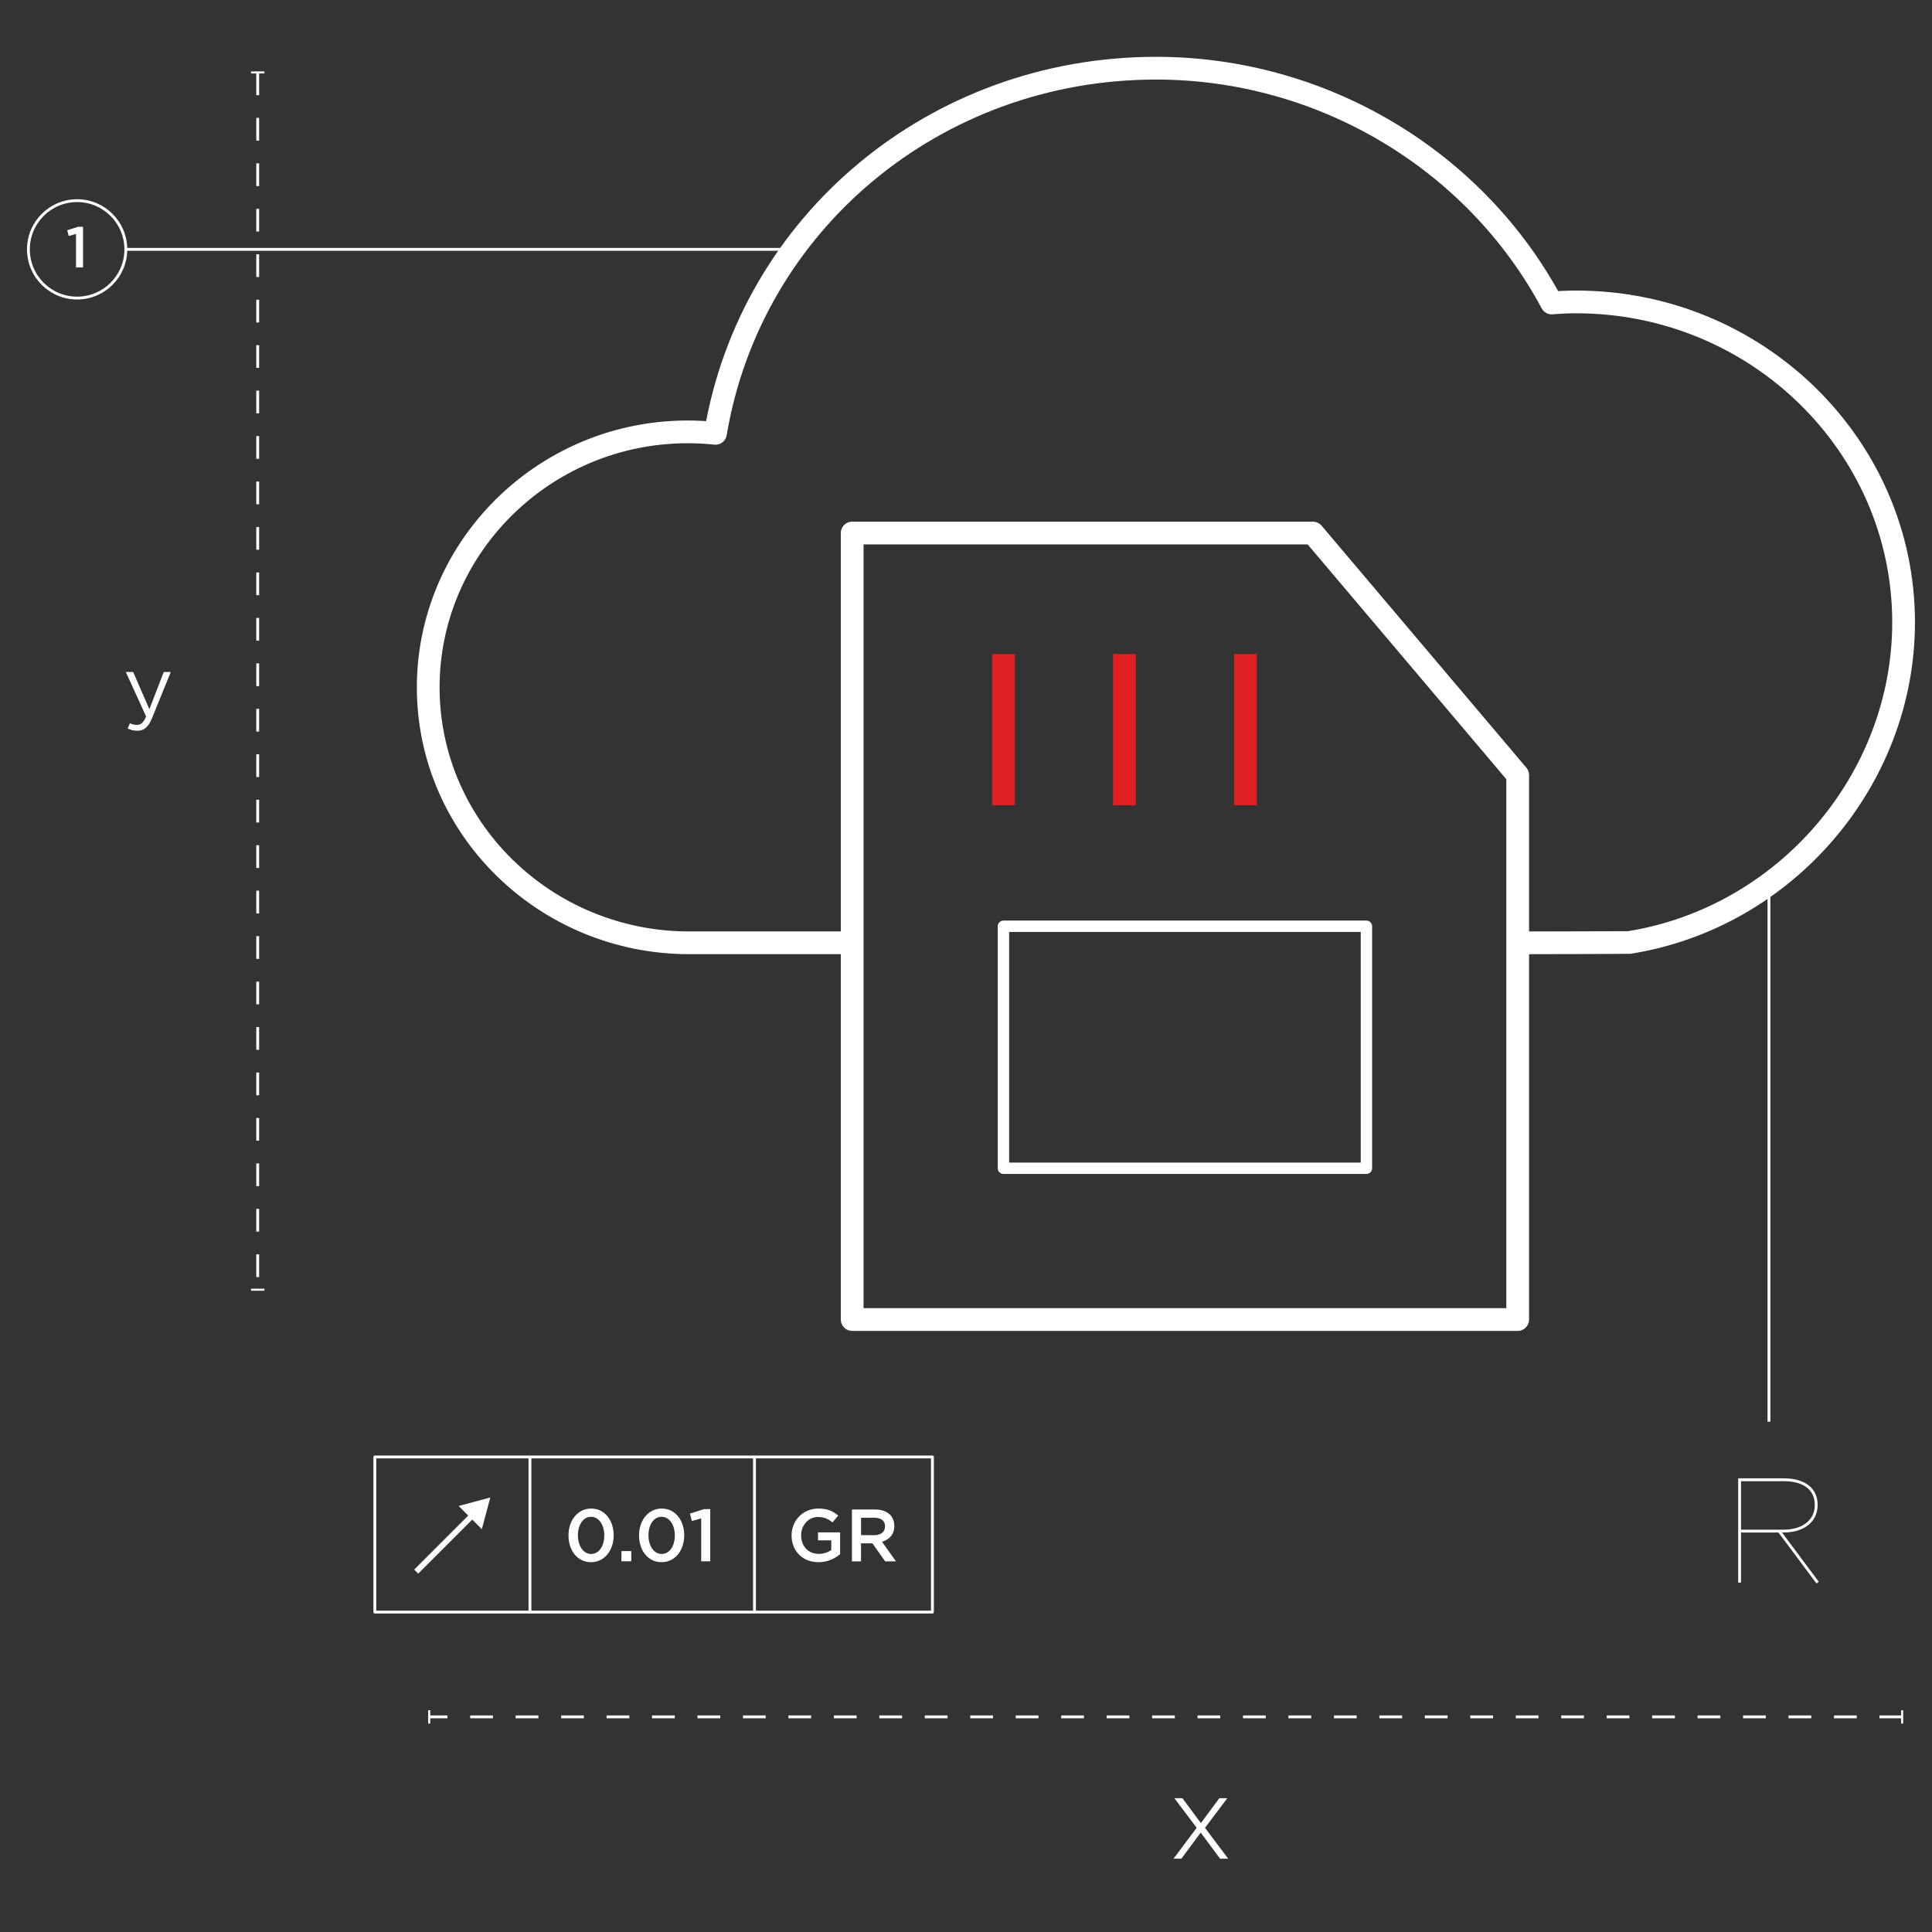 <?xml version="1.0" encoding="UTF-8"?>
<svg xmlns="http://www.w3.org/2000/svg" width="340" height="340" viewBox="0 0 340 340" fill="none">
  <rect x="0" y="0" width="340" height="340" fill="#333333" stroke="none"/>
  <path d="M13.571 52.454C18.305 52.454 22.143 48.616 22.143 43.883C22.143 39.149 18.305 35.311 13.571 35.311C8.837 35.311 5 39.149 5 43.883C5 48.616 8.837 52.454 13.571 52.454Z" stroke="white" stroke-width="0.5" stroke-miterlimit="10"></path>
  <path d="M13.369 41.175L12.095 41.53L11.834 40.516L13.752 39.908H14.614V47.061H13.376V41.182L13.369 41.175Z" fill="white"></path>
  <path d="M22.135 43.882H139.71" stroke="white" stroke-width="0.5" stroke-miterlimit="10"></path>
  <path d="M319.869 278.511L313.107 269.447" stroke="white" stroke-width="0.5" stroke-miterlimit="10"></path>
  <path d="M306.135 269.447H313.895C317.233 269.447 319.622 267.732 319.622 264.865V264.8C319.622 262.063 317.522 260.413 313.932 260.413H306.142V278.511" stroke="white" stroke-width="0.5" stroke-miterlimit="10"></path>
  <path d="M45.352 12.746V226.966" stroke="white" stroke-width="0.5" stroke-miterlimit="10" stroke-dasharray="4 4"></path>
  <path d="M46.531 12.565H44.178V12.926H46.531V12.565Z" fill="white"></path>
  <path d="M46.531 226.786H44.178V227.148H46.531V226.786Z" fill="white"></path>
  <path d="M334.749 302.14H75.535" stroke="white" stroke-width="0.5" stroke-miterlimit="10" stroke-dasharray="4 4"></path>
  <path d="M334.93 300.968H334.568V303.321H334.93V300.968Z" fill="white"></path>
  <path d="M75.716 300.968H75.353V303.321H75.716V300.968Z" fill="white"></path>
  <path d="M164.093 256.402H65.963V283.702H164.093V256.402Z" stroke="white" stroke-width="0.5" stroke-linejoin="round"></path>
  <path d="M93.262 256.402V283.702" stroke="white" stroke-width="0.5" stroke-linejoin="round"></path>
  <path d="M132.775 256.402V283.702" stroke="white" stroke-width="0.5" stroke-linejoin="round"></path>
  <path d="M83.35 266.472L73.244 276.578" stroke="white" stroke-linejoin="round"></path>
  <path d="M80.715 265.024L86.289 263.532L84.798 269.107L80.715 265.024Z" fill="white"></path>
  <path d="M139.305 270.229V270.2C139.305 267.645 141.259 265.48 144.01 265.48C145.603 265.48 146.58 265.922 147.514 266.718L146.501 267.927C145.798 267.34 145.103 266.964 143.945 266.964C142.266 266.964 140.984 268.426 140.984 270.171V270.2C140.984 272.075 142.222 273.458 144.09 273.458C144.951 273.458 145.733 273.183 146.291 272.77V271.076H143.96V269.672H147.847V273.501C146.949 274.268 145.661 274.92 144.039 274.92C141.187 274.92 139.305 272.886 139.305 270.229Z" fill="white"></path>
  <path d="M149.926 265.646H153.994C155.138 265.646 156.043 265.987 156.629 266.559C157.115 267.051 157.382 267.731 157.382 268.528V268.557C157.382 270.055 156.485 270.953 155.218 271.322L157.679 274.775H155.775L153.531 271.597H151.526V274.775H149.926V265.654V265.646ZM153.878 270.164C155.022 270.164 155.754 269.563 155.754 268.636V268.607C155.754 267.63 155.051 267.094 153.864 267.094H151.533V270.157H153.878V270.164Z" fill="white"></path>
  <path d="M100.045 270.229V270.201C100.045 267.594 101.638 265.48 104.034 265.48C106.43 265.48 107.994 267.565 107.994 270.172V270.201C107.994 272.807 106.401 274.921 104.005 274.921C101.609 274.921 100.045 272.836 100.045 270.229ZM106.343 270.229V270.201C106.343 268.405 105.417 266.928 104.012 266.928C102.608 266.928 101.703 268.376 101.703 270.172V270.201C101.703 271.996 102.615 273.473 104.034 273.473C105.453 273.473 106.343 272.01 106.343 270.229Z" fill="white"></path>
  <path d="M109.361 272.966H111.092V274.761H109.361V272.966Z" fill="white"></path>
  <path d="M112.461 270.229V270.201C112.461 267.594 114.054 265.48 116.45 265.48C118.846 265.48 120.41 267.565 120.41 270.172V270.201C120.41 272.807 118.817 274.921 116.421 274.921C114.025 274.921 112.461 272.836 112.461 270.229ZM118.759 270.229V270.201C118.759 268.405 117.833 266.928 116.428 266.928C115.024 266.928 114.119 268.376 114.119 270.172V270.201C114.119 271.996 115.031 273.473 116.45 273.473C117.869 273.473 118.759 272.01 118.759 270.229Z" fill="white"></path>
  <path d="M123.406 267.21L121.762 267.667L121.422 266.363L123.883 265.582H124.991V274.768H123.398V267.21H123.406Z" fill="white"></path>
  <path d="M311.305 156.563V250.191" stroke="white" stroke-width="0.5" stroke-miterlimit="10"></path>
  <path d="M149.969 165.917H121.286C95.963 165.917 75.359 145.755 75.359 120.967C75.359 94.688 98.525 73.426 125.912 76.257C132.124 39.264 164.541 12 203.453 12C232.65 12 259.573 28.101 273.074 53.322C274.595 53.192 276.014 53.134 277.389 53.134C309.156 53.134 335 78.429 335 109.522C335 137.227 314.223 161.472 286.699 165.866C286.46 165.888 267.08 165.924 267.08 165.924" stroke="white" stroke-width="4" stroke-linejoin="round"></path>
  <path d="M267.088 232.215H149.969V93.805H231.05L267.088 136.395V232.215Z" stroke="white" stroke-width="4" stroke-linejoin="round"></path>
  <path d="M240.468 163.007H176.588V205.596H240.468V163.007Z" stroke="white" stroke-width="2" stroke-linejoin="round"></path>
  <path d="M176.588 115.096V141.715" stroke="#E01F21" stroke-width="4" stroke-miterlimit="10"></path>
  <path d="M197.879 115.096V141.715" stroke="#E01F21" stroke-width="4" stroke-miterlimit="10"></path>
  <path d="M219.178 115.096V141.715" stroke="#E01F21" stroke-width="4" stroke-miterlimit="10"></path>
  <path d="M215.983 316.453L212.06 321.665L216.135 327.095H214.709L211.307 322.505L207.904 327.095H206.521L210.597 321.665L206.673 316.453H208.085L211.336 320.833L214.586 316.453H215.983Z" fill="white"></path>
  <path d="M28.81 118.26H30.055L26.754 126.375C26.088 128.004 25.328 128.598 24.141 128.598C23.489 128.598 23.004 128.46 22.468 128.199L22.866 127.273C23.243 127.468 23.598 127.562 24.097 127.562C24.799 127.562 25.234 127.2 25.712 126.086L22.143 118.26H23.431L26.291 124.811L28.817 118.26H28.81Z" fill="white"></path>
</svg>
